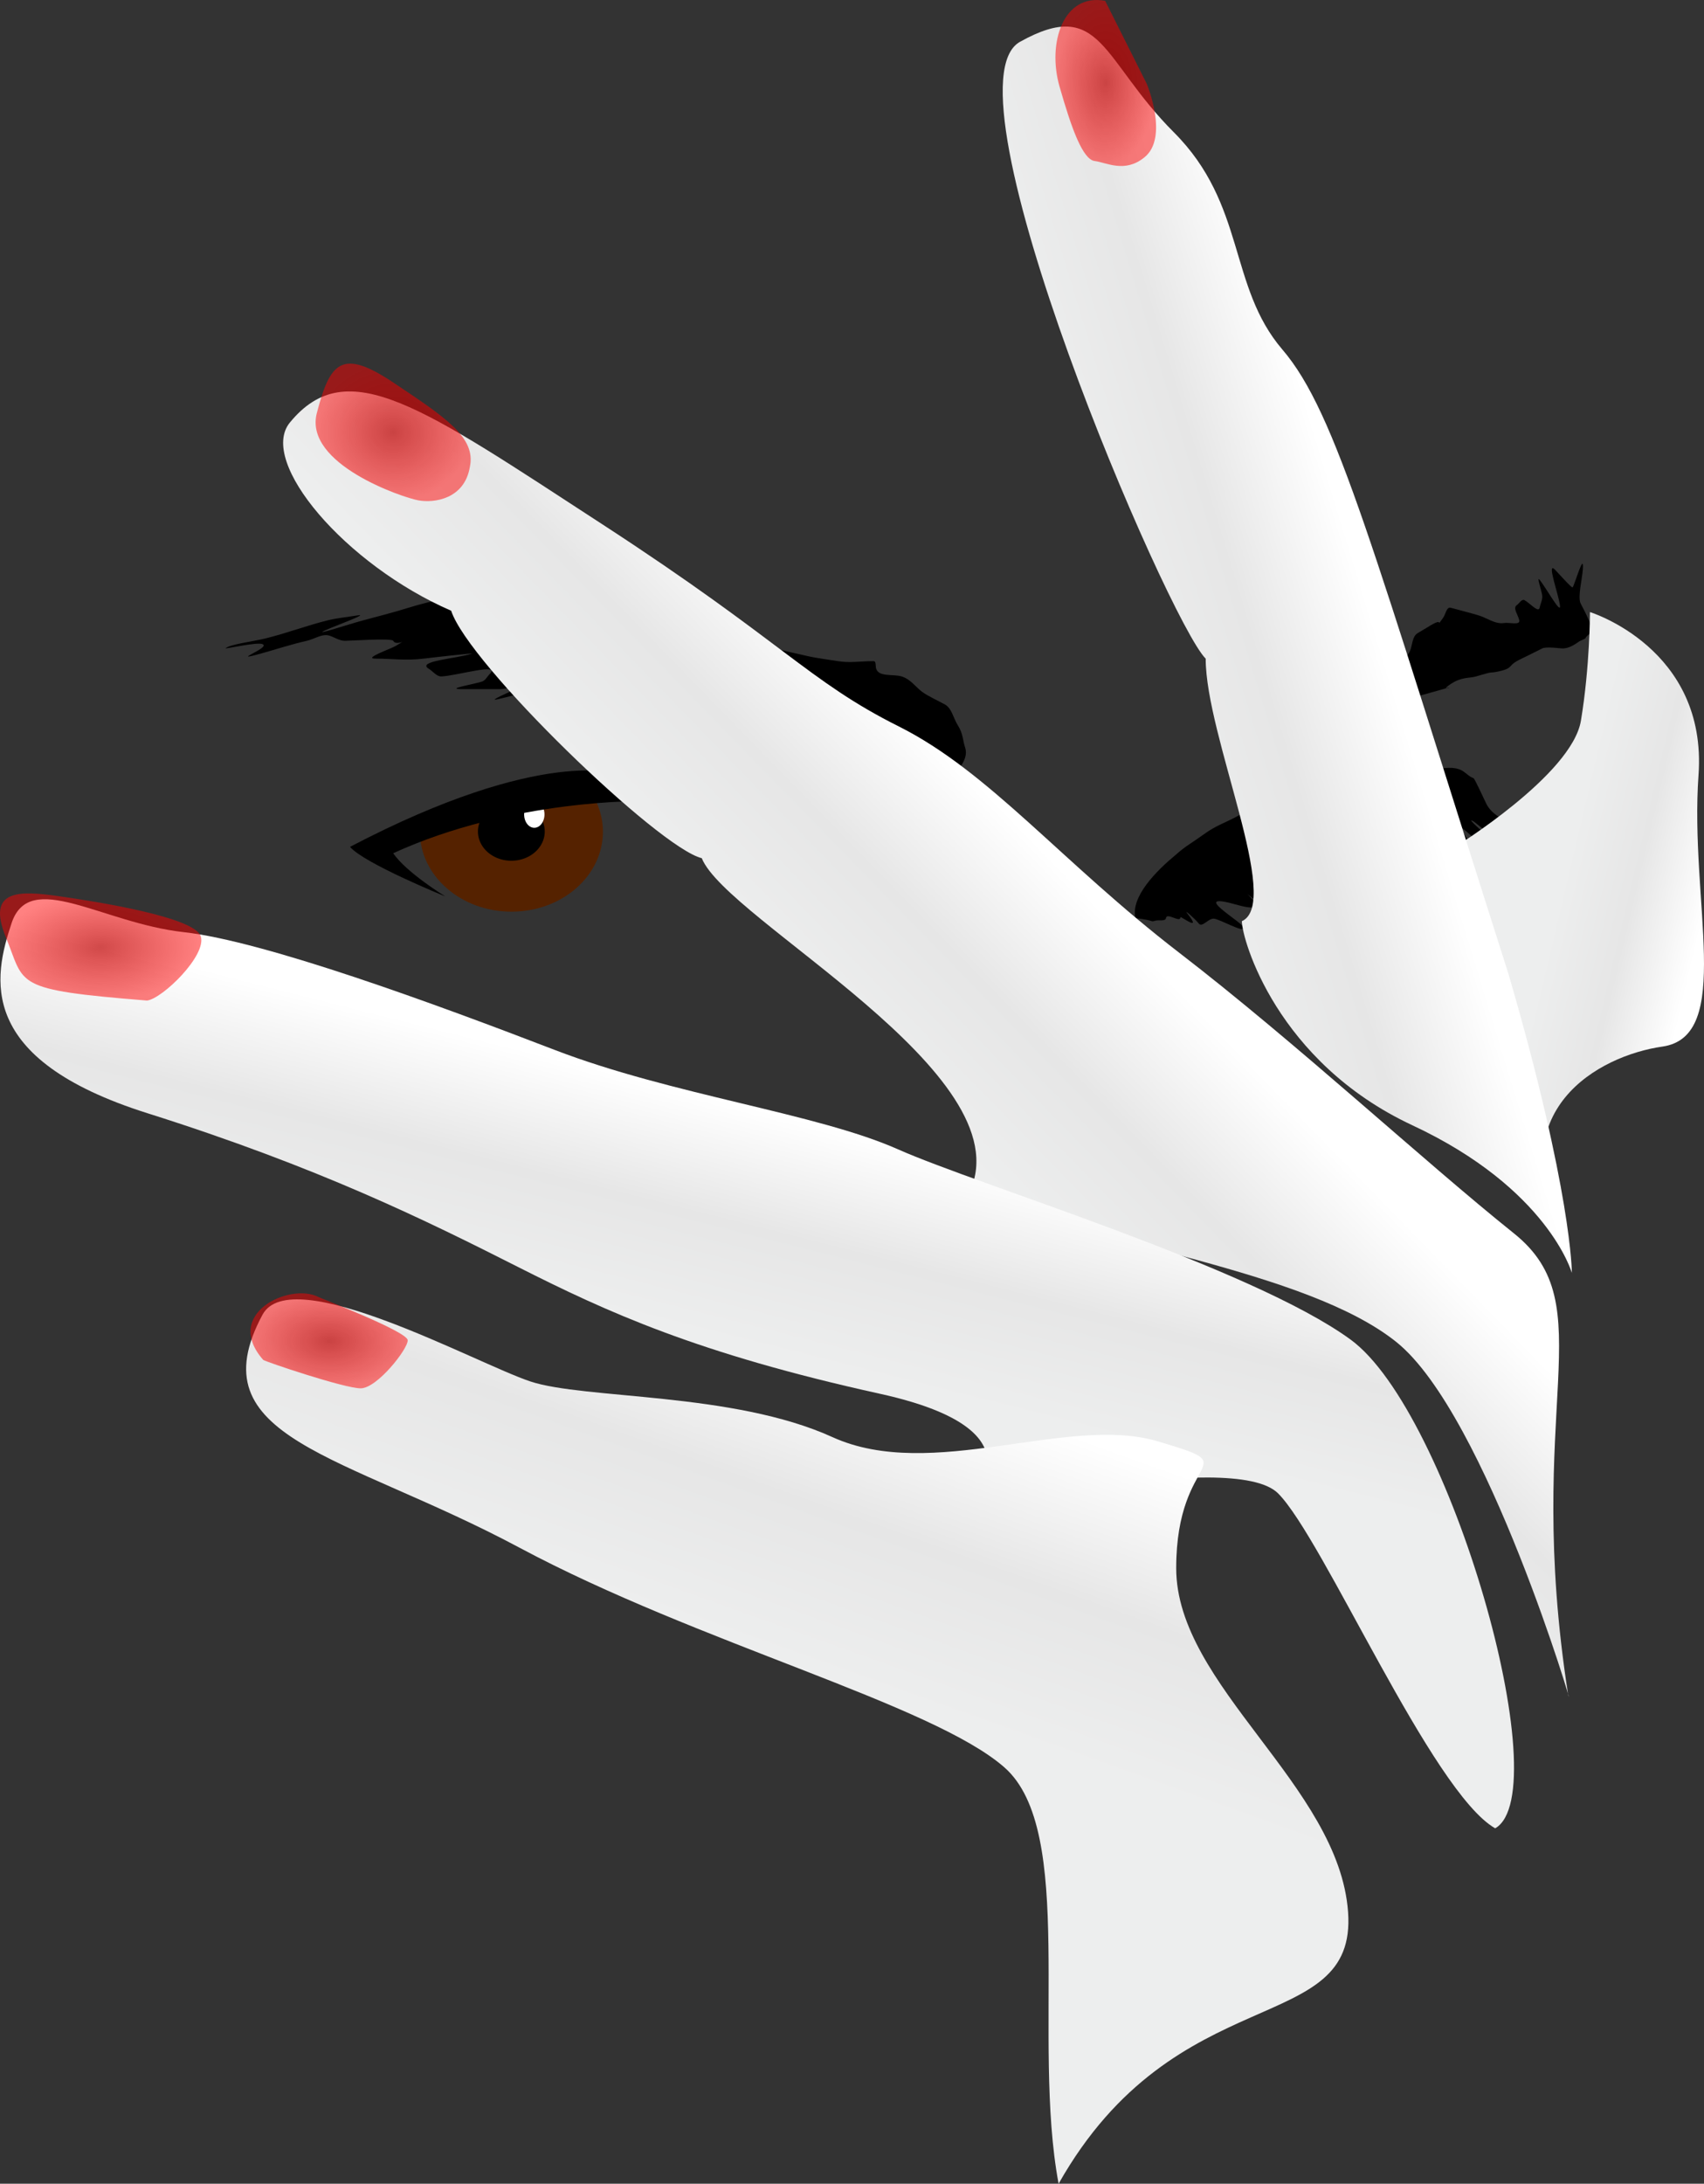 <?xml version="1.0" encoding="UTF-8" standalone="no"?>
<!-- Created with Inkscape (http://www.inkscape.org/) -->
<svg
   xmlns:svg="http://www.w3.org/2000/svg"
   xmlns="http://www.w3.org/2000/svg"
   xmlns:xlink="http://www.w3.org/1999/xlink"
   version="1.0"
   width="288.322"
   height="369.238"
   id="svg2"
   style="display:inline">
  <rect width="100%" height="100%" fill="#333333" stroke="none"/>
  <defs
     id="defs4">
    <linearGradient
       id="linearGradient3584">
      <stop
         id="stop3586"
         style="stop-color:#be0000;stop-opacity:0.712"
         offset="0" />
      <stop
         id="stop3588"
         style="stop-color:#ff0000;stop-opacity:0.496"
         offset="1" />
    </linearGradient>
    <linearGradient
       id="linearGradient3430">
      <stop
         id="stop3432"
         style="stop-color:#edeeee;stop-opacity:1"
         offset="0" />
      <stop
         id="stop3582"
         style="stop-color:#e6e6e6;stop-opacity:1"
         offset="0.5" />
      <stop
         id="stop3434"
         style="stop-color:#ffffff;stop-opacity:1"
         offset="1" />
    </linearGradient>
    <linearGradient
       id="linearGradient3398">
      <stop
         id="stop3400"
         style="stop-color:#e4e4e4;stop-opacity:1"
         offset="0" />
      <stop
         id="stop3404"
         style="stop-color:#ffffff;stop-opacity:1"
         offset="0.54" />
      <stop
         id="stop3406"
         style="stop-color:#b3b3b3;stop-opacity:0"
         offset="1" />
    </linearGradient>
    <linearGradient
       id="linearGradient3376">
      <stop
         id="stop3378"
         style="stop-color:#ececec;stop-opacity:1"
         offset="0" />
      <stop
         id="stop3380"
         style="stop-color:#ececec;stop-opacity:0"
         offset="1" />
    </linearGradient>
    <linearGradient
       id="linearGradient3362">
      <stop
         id="stop3364"
         style="stop-color:#000000;stop-opacity:1"
         offset="0" />
      <stop
         id="stop3366"
         style="stop-color:#000000;stop-opacity:0"
         offset="1" />
    </linearGradient>
    <linearGradient
       id="linearGradient3350">
      <stop
         id="stop3352"
         style="stop-color:#bfbfbf;stop-opacity:1"
         offset="0" />
      <stop
         id="stop3354"
         style="stop-color:#dedede;stop-opacity:1"
         offset="0.498" />
      <stop
         id="stop3356"
         style="stop-color:#efefef;stop-opacity:1"
         offset="0.98" />
      <stop
         id="stop3358"
         style="stop-color:#b3b3b3;stop-opacity:0"
         offset="1" />
    </linearGradient>
    <linearGradient
       id="linearGradient3330">
      <stop
         id="stop3332"
         style="stop-color:#bfbfbf;stop-opacity:1"
         offset="0" />
      <stop
         id="stop3334"
         style="stop-color:#dedede;stop-opacity:1"
         offset="0.225" />
      <stop
         id="stop3336"
         style="stop-color:#efefef;stop-opacity:1"
         offset="0.98" />
      <stop
         id="stop3338"
         style="stop-color:#b3b3b3;stop-opacity:0"
         offset="1" />
    </linearGradient>
    <linearGradient
       id="linearGradient3310">
      <stop
         id="stop3312"
         style="stop-color:#e4e4e4;stop-opacity:1"
         offset="0" />
      <stop
         id="stop3314"
         style="stop-color:#dedede;stop-opacity:1"
         offset="0.225" />
      <stop
         id="stop3316"
         style="stop-color:#ffffff;stop-opacity:1"
         offset="0.98" />
      <stop
         id="stop3318"
         style="stop-color:#b3b3b3;stop-opacity:0"
         offset="1" />
    </linearGradient>
    <linearGradient
       id="linearGradient3280">
      <stop
         id="stop3282"
         style="stop-color:#e4e4e4;stop-opacity:1"
         offset="0" />
      <stop
         id="stop3288"
         style="stop-color:#dedede;stop-opacity:1"
         offset="0.335" />
      <stop
         id="stop3290"
         style="stop-color:#ffffff;stop-opacity:1"
         offset="0.75" />
      <stop
         id="stop3284"
         style="stop-color:#b3b3b3;stop-opacity:0"
         offset="1" />
    </linearGradient>
    <radialGradient
       cx="364.802"
       cy="186.155"
       r="13.846"
       fx="364.802"
       fy="186.155"
       id="radialGradient3382"
       xlink:href="#linearGradient3376"
       gradientUnits="userSpaceOnUse"
       gradientTransform="matrix(1,0,0,2.361,0,-253.319)" />
    <radialGradient
       cx="316.751"
       cy="148.624"
       r="47.968"
       fx="316.751"
       fy="148.624"
       id="radialGradient3384"
       xlink:href="#linearGradient3376"
       gradientUnits="userSpaceOnUse"
       gradientTransform="matrix(1,0,0,2.181,0,-175.549)" />
    <radialGradient
       cx="299.865"
       cy="264.011"
       r="66.755"
       fx="299.865"
       fy="264.011"
       id="radialGradient3386"
       xlink:href="#linearGradient3376"
       gradientUnits="userSpaceOnUse"
       gradientTransform="matrix(1,0,0,0.87,0,34.341)" />
    <radialGradient
       cx="237.184"
       cy="318.983"
       r="91.407"
       fx="237.184"
       fy="318.983"
       id="radialGradient3388"
       xlink:href="#linearGradient3376"
       gradientUnits="userSpaceOnUse"
       gradientTransform="matrix(1,0.109,-5.3542856e-2,0.492,17.079,136.253)" />
    <linearGradient
       x1="256.415"
       y1="227.183"
       x2="289.399"
       y2="195.039"
       id="linearGradient3568"
       xlink:href="#linearGradient3430"
       gradientUnits="userSpaceOnUse"
       gradientTransform="translate(-103.545,-41.759)" />
    <linearGradient
       x1="297.328"
       y1="166.136"
       x2="336.743"
       y2="154.116"
       id="linearGradient3571"
       xlink:href="#linearGradient3430"
       gradientUnits="userSpaceOnUse"
       gradientTransform="translate(-102.921,-44.255)" />
    <linearGradient
       x1="366.485"
       y1="196.667"
       x2="390.4"
       y2="202.319"
       id="linearGradient3574"
       xlink:href="#linearGradient3430"
       gradientUnits="userSpaceOnUse"
       gradientTransform="translate(-102.921,-44.255)" />
    <linearGradient
       x1="276.346"
       y1="350.124"
       x2="293.94"
       y2="301.143"
       id="linearGradient3577"
       xlink:href="#linearGradient3430"
       gradientUnits="userSpaceOnUse"
       gradientTransform="translate(-104.051,-55.558)" />
    <linearGradient
       x1="243.014"
       y1="285.024"
       x2="252.683"
       y2="246.758"
       id="linearGradient3580"
       xlink:href="#linearGradient3430"
       gradientUnits="userSpaceOnUse"
       gradientTransform="translate(-105.182,-54.428)" />
    <radialGradient
       cx="290.018"
       cy="58.289"
       r="8.514"
       fx="290.018"
       fy="58.289"
       id="radialGradient3590"
       xlink:href="#linearGradient3584"
       gradientUnits="userSpaceOnUse"
       gradientTransform="matrix(1,0,0,1.648,-102.921,-82.052)" />
    <radialGradient
       cx="169.443"
       cy="117.363"
       r="13.118"
       fx="169.443"
       fy="117.363"
       id="radialGradient3592"
       xlink:href="#linearGradient3584"
       gradientUnits="userSpaceOnUse"
       gradientTransform="matrix(1,0,0,0.886,-102.921,-30.879)" />
    <radialGradient
       cx="119.955"
       cy="204.377"
       r="17.033"
       fx="119.955"
       fy="204.377"
       id="radialGradient3594"
       xlink:href="#linearGradient3584"
       gradientUnits="userSpaceOnUse"
       gradientTransform="matrix(1,0,0,0.532,-102.921,51.442)" />
    <radialGradient
       cx="158.609"
       cy="270.97"
       r="13.303"
       fx="158.609"
       fy="270.97"
       id="radialGradient3596"
       xlink:href="#linearGradient3584"
       gradientUnits="userSpaceOnUse"
       gradientTransform="matrix(1,0,0,0.604,-102.921,63.116)" />
  </defs>
  <g
     transform="translate(-102.921,-44.255)"
     id="layer1"
     style="display:inline">
    <path
       d="M 202.906,178.188 C 196.408,178.936 181.376,181.678 174,184.531 C 173.997,184.645 173.969,184.761 173.969,184.875 C 173.969,192.353 180.922,198.406 189.469,198.406 C 198.016,198.406 204.938,192.353 204.938,184.875 C 204.938,182.446 204.187,180.159 202.906,178.188 z"
       id="path2470"
       style="opacity:1;fill:#552200;fill-opacity:1;fill-rule:nonzero;stroke:none;stroke-width:0.5;stroke-linecap:round;stroke-linejoin:miter;marker:none;marker-start:none;marker-mid:none;marker-end:none;stroke-miterlimit:4;stroke-dasharray:none;stroke-dashoffset:0;stroke-opacity:1;visibility:visible;display:inline;overflow:visible;enable-background:accumulate" />
    <path
       d="M 204.939,184.865 A 15.483,13.548 0 1 1 173.973,184.865 A 15.483,13.548 0 1 1 204.939,184.865 z"
       transform="matrix(0.365,0,0,0.365,120.29,117.374)"
       id="path2472"
       style="opacity:1;fill:#000000;fill-opacity:1;fill-rule:nonzero;stroke:none;stroke-width:0.5;stroke-linecap:round;stroke-linejoin:miter;marker:none;marker-start:none;marker-mid:none;marker-end:none;stroke-miterlimit:4;stroke-dasharray:none;stroke-dashoffset:0;stroke-opacity:1;visibility:visible;display:inline;overflow:visible;enable-background:accumulate" />
    <path
       d="M 195.047,181.962 A 1.72,2.258 0 1 1 191.606,181.962 A 1.72,2.258 0 1 1 195.047,181.962 z"
       id="path2474"
       style="opacity:1;fill:#ffffff;fill-opacity:1;fill-rule:nonzero;stroke:none;stroke-width:0.5;stroke-linecap:round;stroke-linejoin:miter;marker:none;marker-start:none;marker-mid:none;marker-end:none;stroke-miterlimit:4;stroke-dasharray:none;stroke-dashoffset:0;stroke-opacity:1;visibility:visible;display:inline;overflow:visible;enable-background:accumulate" />
    <path
       d="M 212.036,179.704 C 212.036,179.704 189.671,179.273 169.457,188.52 C 171.607,191.746 178.274,195.832 178.274,195.832 C 178.274,195.832 164.511,190.241 162.145,187.445 C 195.047,170.241 207.735,175.188 207.735,175.188 L 212.036,179.704 z"
       id="path2476"
       style="opacity:1;fill:#000000;fill-opacity:1;fill-rule:nonzero;stroke:none;stroke-width:0.5;stroke-linecap:round;stroke-linejoin:miter;marker:none;marker-start:none;marker-mid:none;marker-end:none;stroke-miterlimit:4;stroke-dasharray:none;stroke-dashoffset:0;stroke-opacity:1;visibility:visible;display:inline;overflow:visible;enable-background:accumulate" />
    <path
       d="M 141.071,153.898 C 141.671,153.212 145.707,152.739 147.952,152.178 C 151.48,151.296 154.952,149.997 158.274,149.167 C 159.966,148.744 161.715,148.593 163.435,148.307 C 165.46,147.969 159.708,150.027 157.844,150.887 C 155.823,151.82 162.145,149.74 164.296,149.167 C 166.886,148.476 169.556,147.792 172.037,147.016 C 174.186,146.345 176.297,145.881 178.489,145.296 C 183.198,144.04 179.099,145.907 179.779,146.586 C 179.883,146.691 181.839,147.822 181.929,147.877 C 183.725,148.954 186.182,147.877 187.951,147.877 C 191.712,147.877 195.387,147.055 199.133,146.586 C 201.314,146.314 206.854,146.586 206.875,146.586 C 207.888,146.586 206.588,148.593 206.445,149.597 C 206.017,152.591 212.476,150.082 215.477,150.457 C 217.745,150.741 221.291,152.178 224.939,152.178 C 228.732,152.178 231.255,153.219 233.971,153.898 C 236.004,154.406 237.621,154.74 239.562,155.188 C 241.133,155.551 243.402,155.828 244.723,156.048 C 246.715,156.38 248.447,156.048 250.744,156.048 C 251.198,156.048 251.031,156.909 251.174,157.339 C 251.648,158.759 254.042,158.199 255.475,158.629 C 256.969,159.077 257.821,160.388 258.916,161.21 C 259.926,161.967 261.78,162.8 262.787,163.36 C 263.969,164.017 264.22,165.654 264.937,166.801 C 265.95,168.421 265.767,169.291 266.228,170.672 C 266.885,172.644 264.873,174.398 264.507,175.403 C 263.58,177.954 262.852,176.322 260.636,177.553 C 258.85,178.545 256.19,177.849 254.185,177.983 C 251.623,178.154 249.377,177.135 246.873,176.693 C 243.185,176.042 239.67,175.638 236.121,174.972 C 234.248,174.621 231.283,172.392 229.67,171.532 C 226.737,169.968 223.306,169.296 220.208,168.521 C 218.074,167.988 216.006,166.72 214.186,165.941 C 211.459,164.772 208.982,164.102 206.015,163.36 C 203.408,162.708 200.863,161.857 198.273,161.21 C 195.805,160.593 195.617,161.21 193.112,161.21 C 191.84,161.21 188.696,162.156 187.09,162.5 C 185.277,162.888 189.408,161.176 190.101,160.779 C 193.374,158.909 189.374,160.779 187.521,160.779 C 185.37,160.779 183.22,160.779 181.069,160.779 C 178.02,160.779 183.481,159.875 184.51,159.489 C 185.079,159.276 185.37,158.629 185.8,158.199 C 187.729,156.27 180.352,158.486 177.628,158.629 C 176.794,158.673 176.195,157.769 175.478,157.339 C 173.262,156.009 180.352,155.618 182.79,154.758 C 183.019,154.677 176.715,155.356 174.618,155.618 C 171.61,155.994 169.252,155.618 166.446,155.618 C 164.266,155.618 169.171,153.915 169.887,153.468 C 175.954,149.676 170.251,154.196 169.457,152.608 C 169.212,152.119 162.251,152.608 161.285,152.608 C 160.378,152.608 159.565,152.034 158.704,151.747 C 157.45,151.329 156.124,152.321 154.833,152.608 C 152.337,153.162 149.571,154.069 147.092,154.758 C 142.052,156.158 147.249,154.288 147.522,153.468 C 147.847,152.494 142.769,153.686 141.071,153.898 z"
       id="path2481"
       style="opacity:1;fill:#000000;fill-opacity:1;fill-rule:nonzero;stroke:none;stroke-width:0.5;stroke-linecap:round;stroke-linejoin:miter;marker:none;marker-start:none;marker-mid:none;marker-end:none;stroke-miterlimit:4;stroke-dasharray:none;stroke-dashoffset:0;stroke-opacity:1;visibility:visible;display:inline;overflow:visible;enable-background:accumulate" />
    <path
       d="M 320.849,170.672 C 323.882,169.23 326.484,168.185 329.451,166.801 C 332.536,165.361 335.364,164.53 338.483,163.36 C 341.27,162.315 344.456,161.553 347.085,160.779 C 349.788,159.984 346.107,161.431 348.375,159.919 C 350.257,158.665 351.561,158.964 352.676,158.629 C 356.128,157.593 354.671,158.186 356.547,157.769 C 358.895,157.247 358.102,156.88 359.558,156.048 C 360.114,155.73 360.705,155.475 361.278,155.188 C 362.558,154.549 363.832,153.911 363.859,153.898 C 364.573,153.541 366.866,153.898 367.299,153.898 C 368.75,153.898 369.941,152.766 370.31,152.608 C 371.998,151.884 370.485,152.476 372.03,151.317 C 372.904,150.663 370.451,146.579 370.31,146.156 C 369.914,144.969 370.611,142.239 370.74,140.565 C 370.983,137.412 369.499,142.736 369.02,143.576 C 368.906,143.775 366.542,141.097 366.009,140.565 C 364.575,139.131 366.583,144.579 366.869,146.586 C 367.129,148.404 364.575,143.719 363.429,142.285 C 362.884,141.604 363.715,144.006 363.859,144.866 C 363.979,145.587 363.572,146.3 363.429,147.016 C 363.24,147.959 361.708,146.156 360.848,145.726 C 360.386,145.495 359.988,146.3 359.558,146.586 C 358.832,147.07 359.844,148.307 359.988,149.167 C 360.131,150.027 358.267,149.454 357.407,149.597 C 355.931,149.843 354.54,148.737 353.106,148.307 C 351.541,147.837 349.952,147.447 348.375,147.016 C 347.684,146.828 347.515,148.163 347.085,148.737 C 345.621,150.689 347.525,148.473 344.935,150.027 C 344.534,150.268 344.496,150.29 342.784,151.317 C 341.848,151.879 341.924,153.324 341.494,154.328 C 340.883,155.753 338.913,156.048 337.623,156.909 C 335.811,158.117 334.08,158.975 332.462,159.919 C 330.597,161.007 328.503,162.559 327.301,163.36 C 325.969,164.248 324.97,165.173 323.43,166.371 C 321.478,167.889 322.141,168.519 320.849,170.672 z"
       id="path2485"
       style="opacity:1;fill:#000000;fill-opacity:1;fill-rule:nonzero;stroke:none;stroke-width:0.5;stroke-linecap:round;stroke-linejoin:miter;marker:none;marker-start:none;marker-mid:none;marker-end:none;stroke-miterlimit:4;stroke-dasharray:none;stroke-dashoffset:0;stroke-opacity:1;visibility:visible;display:inline;overflow:visible;enable-background:accumulate" />
    <path
       d="M 295.044,199.488 C 294.188,195.838 298.706,191.389 301.925,188.735 C 303.422,187.375 304.752,186.679 306.656,185.295 C 308.638,183.853 310.105,183.438 312.248,182.284 C 314.108,181.282 316.592,180.732 318.269,180.134 C 320.307,179.406 322.739,178.537 324.29,177.983 C 325.762,177.457 328.057,177.042 329.451,176.693 C 331.603,176.155 333.795,175.824 335.903,175.403 C 337.66,175.051 339.395,174.865 341.494,174.542 C 343.361,174.255 345.436,174.261 347.515,174.112 C 350.717,173.884 350.732,175.282 352.246,175.833 C 352.447,175.906 354.162,179.665 354.397,180.134 C 355.336,182.012 357.057,182.528 358.698,184.004 C 359.842,185.034 362.943,185.774 363.859,186.155 C 365.326,186.766 360.488,185.481 359.558,185.295 C 356.565,184.696 357.27,183.007 359.558,185.295 C 362.577,188.314 359.452,185.337 357.407,186.155 C 356.159,186.654 352.813,183.475 352.246,183.144 C 350.495,182.123 355.113,186.012 356.547,187.445 C 358.879,189.777 355.148,187.045 353.536,186.585 C 352.351,186.246 351.529,185.151 350.526,184.435 C 349.482,183.689 351.673,186.728 352.246,187.875 C 353.609,190.601 347.52,184.009 345.365,181.854 C 342.753,179.243 345.047,185.983 344.935,187.445 C 344.92,187.632 338.908,182.278 338.483,181.854 C 336.939,180.31 336.763,185.868 335.903,187.875 C 334.938,190.127 331.315,186.155 329.021,185.295 C 327.271,184.638 325.294,185.008 323.43,184.865 C 322.543,184.796 320.154,187.048 319.559,187.445 C 317.99,188.491 318.951,193.633 317.087,193.92 C 315.103,194.225 320.847,201.062 312.553,194.302 C 310.894,192.949 319.822,199.398 312.266,197.256 C 303.684,194.823 313.286,200.226 313.367,201.123 C 313.458,202.122 309.249,199.587 308.245,199.587 C 307.327,199.587 306.331,201.129 305.757,200.412 C 305.105,199.597 303.15,197.873 303.802,198.688 C 306.502,202.065 302.651,199.07 302.651,199.356 C 302.651,200.37 300.348,198.484 300.205,199.488 C 300.121,200.073 299.058,199.775 298.485,199.918 C 297.378,200.195 298.643,199.938 295.044,199.488 z"
       id="path2487"
       style="opacity:1;fill:#000000;fill-opacity:1;fill-rule:nonzero;stroke:none;stroke-width:0.5;stroke-linecap:round;stroke-linejoin:miter;marker:none;marker-start:none;marker-mid:none;marker-end:none;stroke-miterlimit:4;stroke-dasharray:none;stroke-dashoffset:0;stroke-opacity:1;visibility:visible;display:inline;overflow:visible;enable-background:accumulate" />
  </g>
  <g
     transform="translate(-102.921,-44.255)"
     id="layer2"
     style="display:inline" />
  <path
     d="M 246.067,143.291 C 246.067,143.291 265.965,131.045 267.496,121.861 C 269.027,112.678 269.027,103.494 269.027,103.494 C 269.027,103.494 288.925,109.616 287.394,131.045 C 285.864,152.474 293.394,175.233 281.272,176.965 C 270.557,178.495 253.72,187.679 264.435,209.108 C 270.633,221.506 250.659,176.965 246.067,143.291 z"
     id="path3420"
     style="fill:url(#linearGradient3574);fill-opacity:1;fill-rule:nonzero;stroke:none;stroke-width:0.5;stroke-linecap:round;stroke-linejoin:miter;marker:none;marker-start:none;marker-mid:none;marker-end:none;stroke-miterlimit:4;stroke-dasharray:none;stroke-dashoffset:0;stroke-opacity:1;visibility:visible;display:inline;overflow:visible;enable-background:accumulate" />
  <path
     d="M 210.129,155.761 C 216.985,152.648 204.006,124.449 204.006,111.372 C 197.65,105.015 158.82,14.716 172.596,7.063 C 186.372,-0.591 186.372,10.124 198.617,22.369 C 210.862,34.614 207.801,48.39 216.985,59.105 C 226.168,69.819 232.291,92.779 255.251,164.72 C 265.965,201.455 265.965,215.231 265.965,215.231 C 265.965,215.231 261.938,200.984 238.979,190.27 C 216.019,179.555 210.129,158.822 210.129,155.761 z"
     id="path3422"
     style="fill:url(#linearGradient3571);fill-opacity:1;fill-rule:nonzero;stroke:none;stroke-width:0.5;stroke-linecap:round;stroke-linejoin:miter;marker:none;marker-start:none;marker-mid:none;marker-end:none;stroke-miterlimit:4;stroke-dasharray:none;stroke-dashoffset:0;stroke-opacity:1;visibility:visible;display:inline;overflow:visible;enable-background:accumulate" />
  <path
     d="M 265.341,286.606 C 257.688,237.625 271.464,220.788 256.158,208.543 C 240.851,196.297 219.422,176.399 199.524,161.092 C 179.625,145.786 167.38,130.479 152.073,122.826 C 136.767,115.173 132.575,108.579 101.962,88.681 C 71.349,68.782 58.758,59.611 49.049,71.443 C 43.608,78.074 58.434,95.495 76.339,103.269 C 79.271,112.29 111.454,143.354 118.74,145.104 C 122.907,155.588 173.278,181.547 164.094,201.445 C 185.523,210.629 220.953,214.665 236.259,226.91 C 251.566,239.156 266.872,291.198 265.341,286.606 z"
     id="path3424"
     style="fill:url(#linearGradient3568);fill-opacity:1;fill-rule:nonzero;stroke:none;stroke-width:0.5;stroke-linecap:round;stroke-linejoin:miter;marker:none;marker-start:none;marker-mid:none;marker-end:none;stroke-miterlimit:4;stroke-dasharray:none;stroke-dashoffset:0;stroke-opacity:1;visibility:visible;display:inline;overflow:visible;enable-background:accumulate" />
  <path
     d="M 252.99,309.142 C 263.705,303.02 245.337,238.732 228.5,226.487 C 211.663,214.242 165.743,200.466 151.967,194.344 C 138.191,188.221 113.701,185.16 93.803,177.506 C 73.904,169.853 44.822,159.139 31.046,157.608 C 17.27,156.077 5.025,146.893 1.964,156.077 C -1.098,165.261 -4.159,179.037 24.923,188.221 C 54.006,197.405 72.105,206.368 87.68,214.242 C 102.704,221.837 118.01,228.867 148.906,235.671 C 180.439,242.616 161.387,255.993 161.387,255.993 C 161.387,255.993 208.601,244.855 216.255,252.508 C 223.908,260.161 242.276,303.02 252.99,309.142 z"
     id="path3426"
     style="fill:url(#linearGradient3580);fill-opacity:1;fill-rule:nonzero;stroke:none;stroke-width:0.5;stroke-linecap:round;stroke-linejoin:miter;marker:none;marker-start:none;marker-mid:none;marker-end:none;stroke-miterlimit:4;stroke-dasharray:none;stroke-dashoffset:0;stroke-opacity:1;visibility:visible;display:inline;overflow:visible;enable-background:accumulate" />
  <path
     d="M 179.119,369.238 C 174.527,344.747 182.18,309.543 169.935,298.828 C 157.69,288.113 118.242,277.904 87.904,261.694 C 58.197,245.821 33.095,243.3 44.421,222.296 C 49.295,213.258 80.533,230.515 89.717,233.576 C 98.901,236.637 124.015,235.341 140.852,242.995 C 157.69,250.648 180.649,239.133 195.956,243.725 C 211.262,248.317 199.017,245.255 199.017,265.154 C 199.017,285.052 226.569,301.889 228.099,323.318 C 229.63,344.747 199.017,334.033 179.119,369.238 z"
     id="path3428"
     style="fill:url(#linearGradient3577);fill-opacity:1;fill-rule:nonzero;stroke:none;stroke-width:0.5;stroke-linecap:round;stroke-linejoin:miter;marker:none;marker-start:none;marker-mid:none;marker-end:none;stroke-miterlimit:4;stroke-dasharray:none;stroke-dashoffset:0;stroke-opacity:1;visibility:visible;display:inline;overflow:visible;enable-background:accumulate" />
  <path
     d="M 53.799,219.271 C 48.982,216.867 37.681,222.126 44.536,229.939 C 44.906,230.24 58.246,234.747 61.025,234.747 C 63.804,234.747 68.991,228.136 68.991,226.633 C 68.991,225.131 53.985,219.421 53.799,219.271 z"
     id="path3270"
     style="opacity:1;fill:url(#radialGradient3596);fill-opacity:1;fill-rule:nonzero;stroke:none;stroke-width:0.5;stroke-linecap:round;stroke-linejoin:miter;marker:none;marker-start:none;marker-mid:none;marker-end:none;stroke-miterlimit:4;stroke-dasharray:none;stroke-dashoffset:0;stroke-opacity:1;visibility:visible;display:inline;overflow:visible;enable-background:accumulate" />
  <path
     d="M 24.878,169.18 C 27.472,168.873 35.068,161.503 33.957,158.279 C 32.845,155.054 16.356,152.444 9.871,151.523 C 3.387,150.601 -2.357,150.294 0.978,158.432 C 4.313,166.57 1.905,167.338 24.878,169.18 z"
     id="path3292"
     style="opacity:1;fill:url(#radialGradient3594);fill-opacity:1;fill-rule:nonzero;stroke:none;stroke-width:0.5;stroke-linecap:round;stroke-linejoin:miter;marker:none;marker-start:none;marker-mid:none;marker-end:none;stroke-miterlimit:4;stroke-dasharray:none;stroke-dashoffset:0;stroke-opacity:1;visibility:visible;display:inline;overflow:visible;enable-background:accumulate" />
  <path
     d="M 79.504,78.938 C 78.606,84.364 73.508,85.087 70.813,84.608 C 68.119,84.129 51.364,78.459 53.609,69.842 C 55.855,61.225 57.8,58.832 66.632,64.736 C 75.463,70.64 80.552,73.991 79.504,78.938 z"
     id="path3320"
     style="opacity:1;fill:url(#radialGradient3592);fill-opacity:1;fill-rule:nonzero;stroke:none;stroke-width:0.5;stroke-linecap:round;stroke-linejoin:miter;marker:none;marker-start:none;marker-mid:none;marker-end:none;stroke-miterlimit:4;stroke-dasharray:none;stroke-dashoffset:0;stroke-opacity:1;visibility:visible;display:inline;overflow:visible;enable-background:accumulate" />
  <path
     d="M 193.623,26.617 C 197.82,23.307 194.065,14.238 194.065,14.238 L 186.998,0.143 C 179.93,-1.205 177.17,7.251 179.268,14.605 C 181.366,21.959 183.243,26.984 185.231,27.229 C 187.219,27.475 190.311,29.313 193.623,26.617 z"
     id="path3340"
     style="opacity:1;fill:url(#radialGradient3590);fill-opacity:1;fill-rule:nonzero;stroke:none;stroke-width:0.5;stroke-linecap:round;stroke-linejoin:miter;marker:none;marker-start:none;marker-mid:none;marker-end:none;stroke-miterlimit:4;stroke-dasharray:none;stroke-dashoffset:0;stroke-opacity:1;visibility:visible;display:inline;overflow:visible;enable-background:accumulate" />
</svg>
